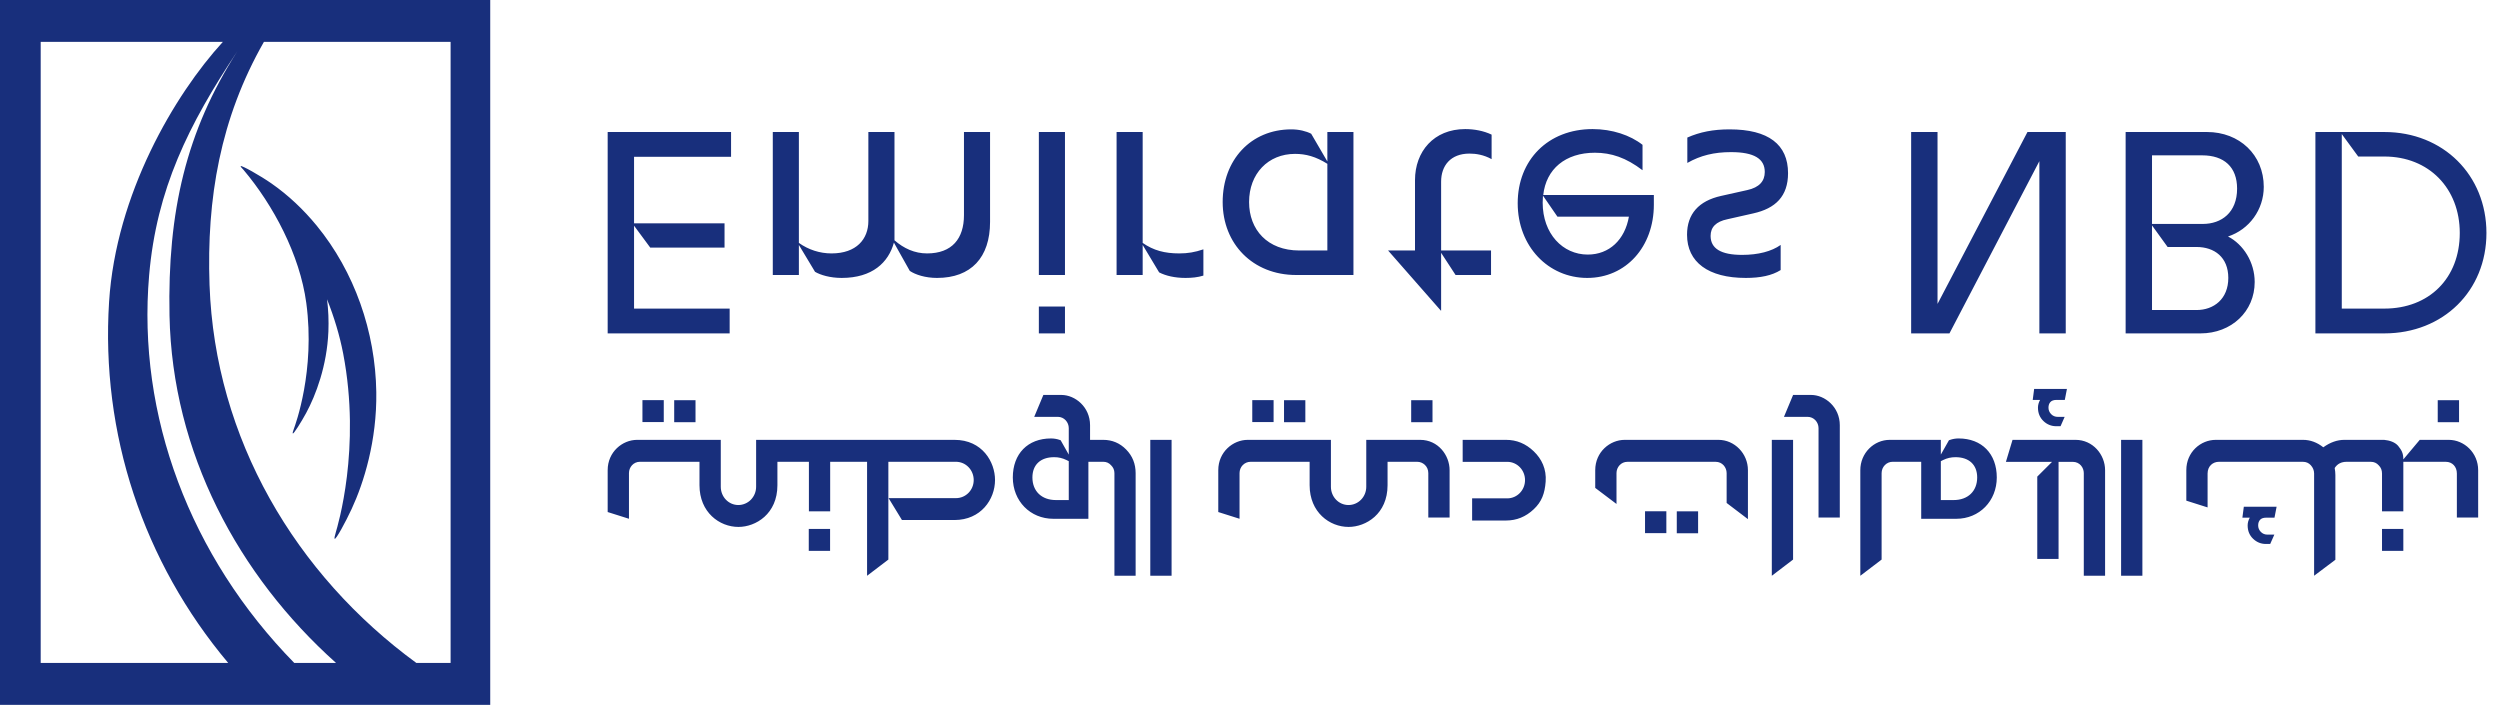 <?xml version="1.0" encoding="utf-8"?>
<svg xmlns="http://www.w3.org/2000/svg" fill="none" height="100%" overflow="visible" preserveAspectRatio="none" style="display: block;" viewBox="0 0 87 25" width="100%">
<path d="M49.109 13.928H49.851V14.692H49.109V13.928ZM50.151 6.32V8.717H51.888V9.57H50.654L50.151 8.798V10.809H50.141L48.305 8.717H49.242V6.269C49.242 5.274 49.894 4.492 50.99 4.492C51.306 4.492 51.631 4.553 51.908 4.685V5.538C51.631 5.386 51.365 5.345 51.138 5.345C50.476 5.345 50.151 5.772 50.151 6.32ZM54.198 7.539L53.695 6.808L53.685 7.051C53.685 8.138 54.386 8.859 55.254 8.859C56.005 8.859 56.547 8.341 56.686 7.539H54.198ZM55.235 9.672C53.882 9.672 52.816 8.575 52.816 7.072C52.816 5.569 53.872 4.492 55.422 4.492C56.103 4.492 56.735 4.705 57.16 5.04V5.924C56.587 5.487 56.074 5.315 55.501 5.315C54.475 5.315 53.803 5.883 53.705 6.787H57.554V7.123C57.554 8.585 56.587 9.672 55.235 9.672ZM53.789 16.762C53.757 17.178 53.651 17.461 53.374 17.722C53.098 17.983 52.777 18.114 52.412 18.114H51.23V17.343H52.412C52.422 17.343 52.43 17.343 52.44 17.343C52.448 17.343 52.456 17.343 52.464 17.343C52.626 17.34 52.781 17.272 52.894 17.153C53.008 17.034 53.071 16.874 53.071 16.707C53.071 16.541 53.008 16.381 52.894 16.262C52.781 16.143 52.626 16.075 52.464 16.072C52.454 16.072 52.445 16.071 52.435 16.072C52.427 16.071 52.42 16.072 52.412 16.072H50.901V15.307H52.412C52.777 15.307 53.098 15.44 53.374 15.705C53.651 15.97 53.822 16.324 53.789 16.762ZM49.422 15.307C50.047 15.307 50.446 15.843 50.446 16.362V18.01H49.705V16.463C49.705 16.225 49.514 16.071 49.324 16.071H48.287V16.885C48.287 17.885 47.535 18.337 46.93 18.337C46.272 18.337 45.575 17.831 45.575 16.885V16.071L43.518 16.071C43.468 16.07 43.418 16.081 43.372 16.1C43.326 16.12 43.283 16.149 43.248 16.185C43.212 16.221 43.184 16.265 43.165 16.312C43.146 16.36 43.136 16.411 43.136 16.463V18.053L42.396 17.819V16.362C42.396 15.727 42.909 15.307 43.42 15.307H46.316V16.94C46.316 17.29 46.587 17.575 46.928 17.575C47.092 17.575 47.249 17.508 47.365 17.389C47.481 17.27 47.546 17.108 47.546 16.94V15.307H49.422ZM46.192 8.717V5.701C45.787 5.447 45.442 5.355 45.067 5.355C44.129 5.355 43.468 6.046 43.468 7.031C43.468 7.996 44.109 8.717 45.215 8.717H46.192ZM42.549 7.031C42.549 5.569 43.527 4.502 44.938 4.502C45.205 4.502 45.452 4.563 45.629 4.654L46.192 5.619V4.594H47.1V9.57H45.106C43.596 9.57 42.549 8.484 42.549 7.031ZM40.338 9.479L39.765 8.524V9.57H38.857V4.594H39.765V8.453C40.141 8.717 40.536 8.819 41.039 8.819C41.335 8.819 41.582 8.778 41.878 8.677V9.591C41.681 9.652 41.473 9.672 41.256 9.672C40.891 9.672 40.575 9.601 40.338 9.479ZM45.426 14.692H44.684V13.928H45.426V14.692ZM43.579 13.924H44.321V14.688H43.579V13.924ZM61.01 7.427L60.111 7.63C59.717 7.712 59.529 7.905 59.529 8.209C59.529 8.646 59.884 8.87 60.625 8.87C61.188 8.87 61.651 8.748 61.967 8.524V9.398C61.661 9.591 61.257 9.672 60.753 9.672C59.45 9.672 58.709 9.124 58.709 8.169C58.709 7.448 59.114 6.991 59.894 6.818L60.803 6.615C61.227 6.523 61.414 6.3 61.414 5.985C61.414 5.528 61.049 5.294 60.24 5.294C59.657 5.294 59.184 5.406 58.719 5.67V4.787C59.154 4.594 59.618 4.502 60.19 4.502C61.543 4.502 62.224 5.03 62.224 6.026C62.224 6.828 61.79 7.255 61.01 7.427ZM81.583 15.307H82.968C83.152 15.325 83.338 15.382 83.453 15.513C83.57 15.662 83.636 15.759 83.636 15.988L84.207 15.307H85.216C85.755 15.307 86.24 15.758 86.24 16.361V18.01H85.499V16.478C85.499 16.239 85.338 16.071 85.115 16.071H83.636V17.795H82.894V16.478C82.894 16.363 82.856 16.268 82.78 16.194C82.708 16.112 82.616 16.071 82.504 16.071H81.661C81.477 16.071 81.339 16.143 81.247 16.287C81.263 16.373 81.271 16.455 81.271 16.533V19.48L80.531 20.036V16.478C80.531 16.367 80.489 16.271 80.417 16.191C80.345 16.111 80.253 16.071 80.141 16.071H77.214C77.016 16.071 76.824 16.216 76.824 16.478V17.658L76.084 17.423V16.361C76.084 15.73 76.584 15.307 77.108 15.307H80.144C80.396 15.307 80.632 15.393 80.851 15.566C81.091 15.393 81.335 15.307 81.583 15.307ZM37.193 16.049L37.115 16.01C36.98 15.943 36.832 15.908 36.682 15.91C36.21 15.91 35.928 16.174 35.928 16.615C35.928 17.093 36.249 17.402 36.746 17.402H37.193V16.049ZM39.52 16.467V20.036H38.782V16.465C38.782 16.354 38.74 16.264 38.668 16.194C38.596 16.111 38.504 16.07 38.392 16.07H37.876V18.054H36.655C35.852 18.054 35.246 17.436 35.246 16.615C35.246 15.791 35.767 15.258 36.574 15.258C36.678 15.258 36.786 15.276 36.879 15.31L36.91 15.32L37.193 15.82V14.899C37.193 14.696 37.035 14.506 36.812 14.506H35.991L36.309 13.744H36.937C37.414 13.744 37.934 14.162 37.934 14.798V15.307H38.392C38.704 15.307 38.97 15.419 39.19 15.643C39.41 15.867 39.52 16.142 39.52 16.467ZM76.637 5.406H74.89V7.793H76.657C77.308 7.793 77.851 7.397 77.851 6.564C77.851 5.812 77.397 5.406 76.637 5.406ZM74.89 10.789H76.439C77.042 10.789 77.545 10.403 77.545 9.672C77.545 8.951 77.061 8.595 76.439 8.595H75.433L74.89 7.844V10.789ZM77.535 8.23C78.068 8.504 78.463 9.124 78.463 9.814C78.463 10.84 77.654 11.602 76.578 11.602H73.972V4.594H76.805C77.93 4.594 78.779 5.386 78.779 6.503C78.779 7.295 78.276 7.986 77.535 8.23ZM84.833 13.928H85.575V14.692H84.833V13.928ZM82.975 5.447H82.066L81.494 4.665V10.739H82.975C84.534 10.739 85.6 9.682 85.6 8.108C85.6 6.554 84.525 5.447 82.975 5.447ZM82.975 11.602H80.576V4.594H82.975C85.028 4.594 86.528 6.097 86.528 8.108C86.528 10.119 85.028 11.602 82.975 11.602ZM63.285 14.899C63.285 14.696 63.127 14.506 62.903 14.506H62.082L62.4 13.744H63.028C63.505 13.744 64.025 14.162 64.025 14.798V18.01H63.285V14.899ZM74.555 20.036H73.814V15.307H74.555V20.036ZM70.97 5.609L67.841 11.602H66.508V4.594H67.426V10.576L70.556 4.594H71.888V11.602H70.97V5.609ZM67.541 17.402H67.987C68.484 17.402 68.806 17.093 68.806 16.615C68.806 16.174 68.524 15.91 68.052 15.91C67.894 15.91 67.76 15.941 67.618 16.01L67.541 16.049V17.402ZM67.541 15.82L67.824 15.32L67.855 15.31C67.953 15.275 68.056 15.258 68.16 15.258C68.967 15.258 69.488 15.791 69.488 16.615C69.488 17.436 68.882 18.054 68.079 18.054H66.858V16.07H65.87C65.819 16.069 65.768 16.079 65.721 16.098C65.673 16.118 65.63 16.147 65.594 16.184C65.557 16.221 65.529 16.265 65.509 16.313C65.49 16.362 65.48 16.414 65.48 16.466V19.473L64.739 20.037V16.362C64.739 15.767 65.211 15.307 65.763 15.307H67.541V15.82ZM71.564 13.917C71.468 13.917 71.398 13.942 71.354 13.991C71.309 14.04 71.287 14.105 71.287 14.187C71.287 14.271 71.317 14.346 71.378 14.41C71.439 14.475 71.517 14.507 71.613 14.507H71.85L71.707 14.832H71.558C71.394 14.835 71.234 14.771 71.114 14.654C70.986 14.532 70.921 14.376 70.921 14.187C70.921 14.095 70.946 14.005 70.995 13.917H70.739L70.788 13.536H71.929L71.855 13.917H71.564ZM72.516 16.463C72.516 16.281 72.384 16.072 72.129 16.072H71.638V19.452H70.897V16.586L71.412 16.072H69.806L70.036 15.307H72.232C72.831 15.308 73.257 15.819 73.257 16.362V20.036H72.516V16.463ZM36.152 10.667H37.061V11.602H36.152V10.667ZM62.399 19.473L61.659 20.037V15.307H62.399V19.473ZM57.989 18.554H57.247V17.791H57.989V18.554ZM59.094 18.558H58.352V17.794H59.094V18.558ZM28.887 19.17H28.145V18.406H28.887V19.17ZM56.538 15.307H59.803C60.363 15.307 60.828 15.784 60.828 16.362V18.066L60.087 17.503V16.465C60.087 16.263 59.935 16.071 59.705 16.071H56.636C56.409 16.071 56.254 16.26 56.254 16.463V17.538L55.514 16.979V16.362C55.514 15.727 56.027 15.307 56.538 15.307ZM22.065 7.773H25.214V8.616H22.628L22.065 7.854V10.739H25.392V11.602H21.147V4.594H25.441V5.457H22.065V7.773ZM40.771 20.036H40.03V15.307H40.771V20.036ZM78.085 17.634H79.226L79.152 18.015H78.86C78.765 18.015 78.695 18.04 78.65 18.089C78.606 18.138 78.584 18.203 78.584 18.284C78.584 18.369 78.614 18.444 78.675 18.508C78.736 18.572 78.814 18.605 78.909 18.605H79.147L79.003 18.93H78.855C78.684 18.93 78.536 18.871 78.411 18.752C78.282 18.63 78.218 18.474 78.218 18.284C78.218 18.193 78.243 18.103 78.292 18.015H78.035L78.085 17.634ZM33.215 18.097H31.388L30.923 17.335H33.268C33.609 17.335 33.885 17.056 33.885 16.705C33.885 16.622 33.869 16.539 33.838 16.462C33.807 16.385 33.762 16.315 33.704 16.256C33.647 16.197 33.579 16.15 33.504 16.118C33.429 16.087 33.349 16.07 33.268 16.07L30.915 16.07V19.473L30.174 20.037V16.07C29.466 16.07 28.89 16.07 28.89 16.07V17.795H28.15V16.07H27.054V16.885C27.054 17.885 26.302 18.337 25.697 18.337C25.039 18.337 24.342 17.831 24.342 16.885V16.07H22.27C22.043 16.07 21.888 16.26 21.888 16.463V18.053L21.147 17.819V16.362C21.147 15.727 21.66 15.307 22.171 15.307H25.083V16.939C25.083 17.29 25.354 17.575 25.695 17.575C25.776 17.575 25.857 17.558 25.931 17.526C26.006 17.494 26.075 17.448 26.132 17.389C26.189 17.329 26.235 17.259 26.266 17.182C26.297 17.105 26.313 17.022 26.313 16.939V15.307H33.215C34.187 15.306 34.627 16.081 34.627 16.703C34.627 17.38 34.134 18.097 33.215 18.097ZM22.357 13.924H23.099V14.688H22.357V13.924ZM32.608 9.672C32.203 9.672 31.858 9.56 31.661 9.428L31.108 8.443C30.92 9.134 30.358 9.672 29.291 9.672C28.887 9.672 28.551 9.57 28.363 9.459L27.801 8.524V9.57H26.893V4.594H27.801V8.453C28.134 8.691 28.53 8.819 28.936 8.819C29.805 8.819 30.219 8.321 30.219 7.691V4.594H31.128V8.362C31.453 8.646 31.828 8.819 32.263 8.819C33.132 8.819 33.546 8.301 33.546 7.488V4.594H34.454V7.722C34.454 8.961 33.793 9.672 32.608 9.672ZM36.152 4.594H37.061V9.57H36.152V4.594ZM83.636 19.17H82.894V18.406H83.636V19.17ZM23.462 13.928H24.204V14.692H23.462V13.928ZM8.377 5.782C8.401 5.743 9.061 6.115 9.447 6.384C10.038 6.797 10.562 7.293 11.02 7.851C12.338 9.458 13.064 11.545 13.095 13.642C13.12 15.331 12.661 16.801 12.238 17.71C12.02 18.181 11.694 18.775 11.649 18.75C11.628 18.74 11.649 18.649 11.688 18.516C11.743 18.329 12.574 15.605 11.943 12.307C11.821 11.672 11.628 11.037 11.381 10.415C11.428 10.787 11.443 11.163 11.428 11.538C11.378 12.732 10.991 13.75 10.653 14.375C10.477 14.698 10.222 15.104 10.19 15.085C10.176 15.076 10.194 15.012 10.228 14.92C10.275 14.79 10.977 12.902 10.659 10.545C10.433 8.864 9.508 7.137 8.48 5.918C8.417 5.844 8.364 5.8 8.377 5.782ZM1.416 23.071H7.942C4.974 19.542 3.505 15.081 3.796 10.503C4.034 6.76 6.071 3.296 7.755 1.458H1.416V23.071ZM11.695 23.071C8.286 20.021 5.994 15.741 5.899 10.983C5.827 7.355 6.478 4.568 8.257 1.789C6.556 4.346 5.448 6.588 5.19 9.578C4.769 14.456 6.609 19.364 10.241 23.071H11.695ZM14.49 23.071H15.681V1.458H9.184C7.666 4.117 7.186 6.907 7.292 9.918C7.481 15.263 10.281 19.995 14.49 23.071ZM0 0H17.06V24.529H0V0Z" fill="#182F7C" id="Vector"/>
</svg>
